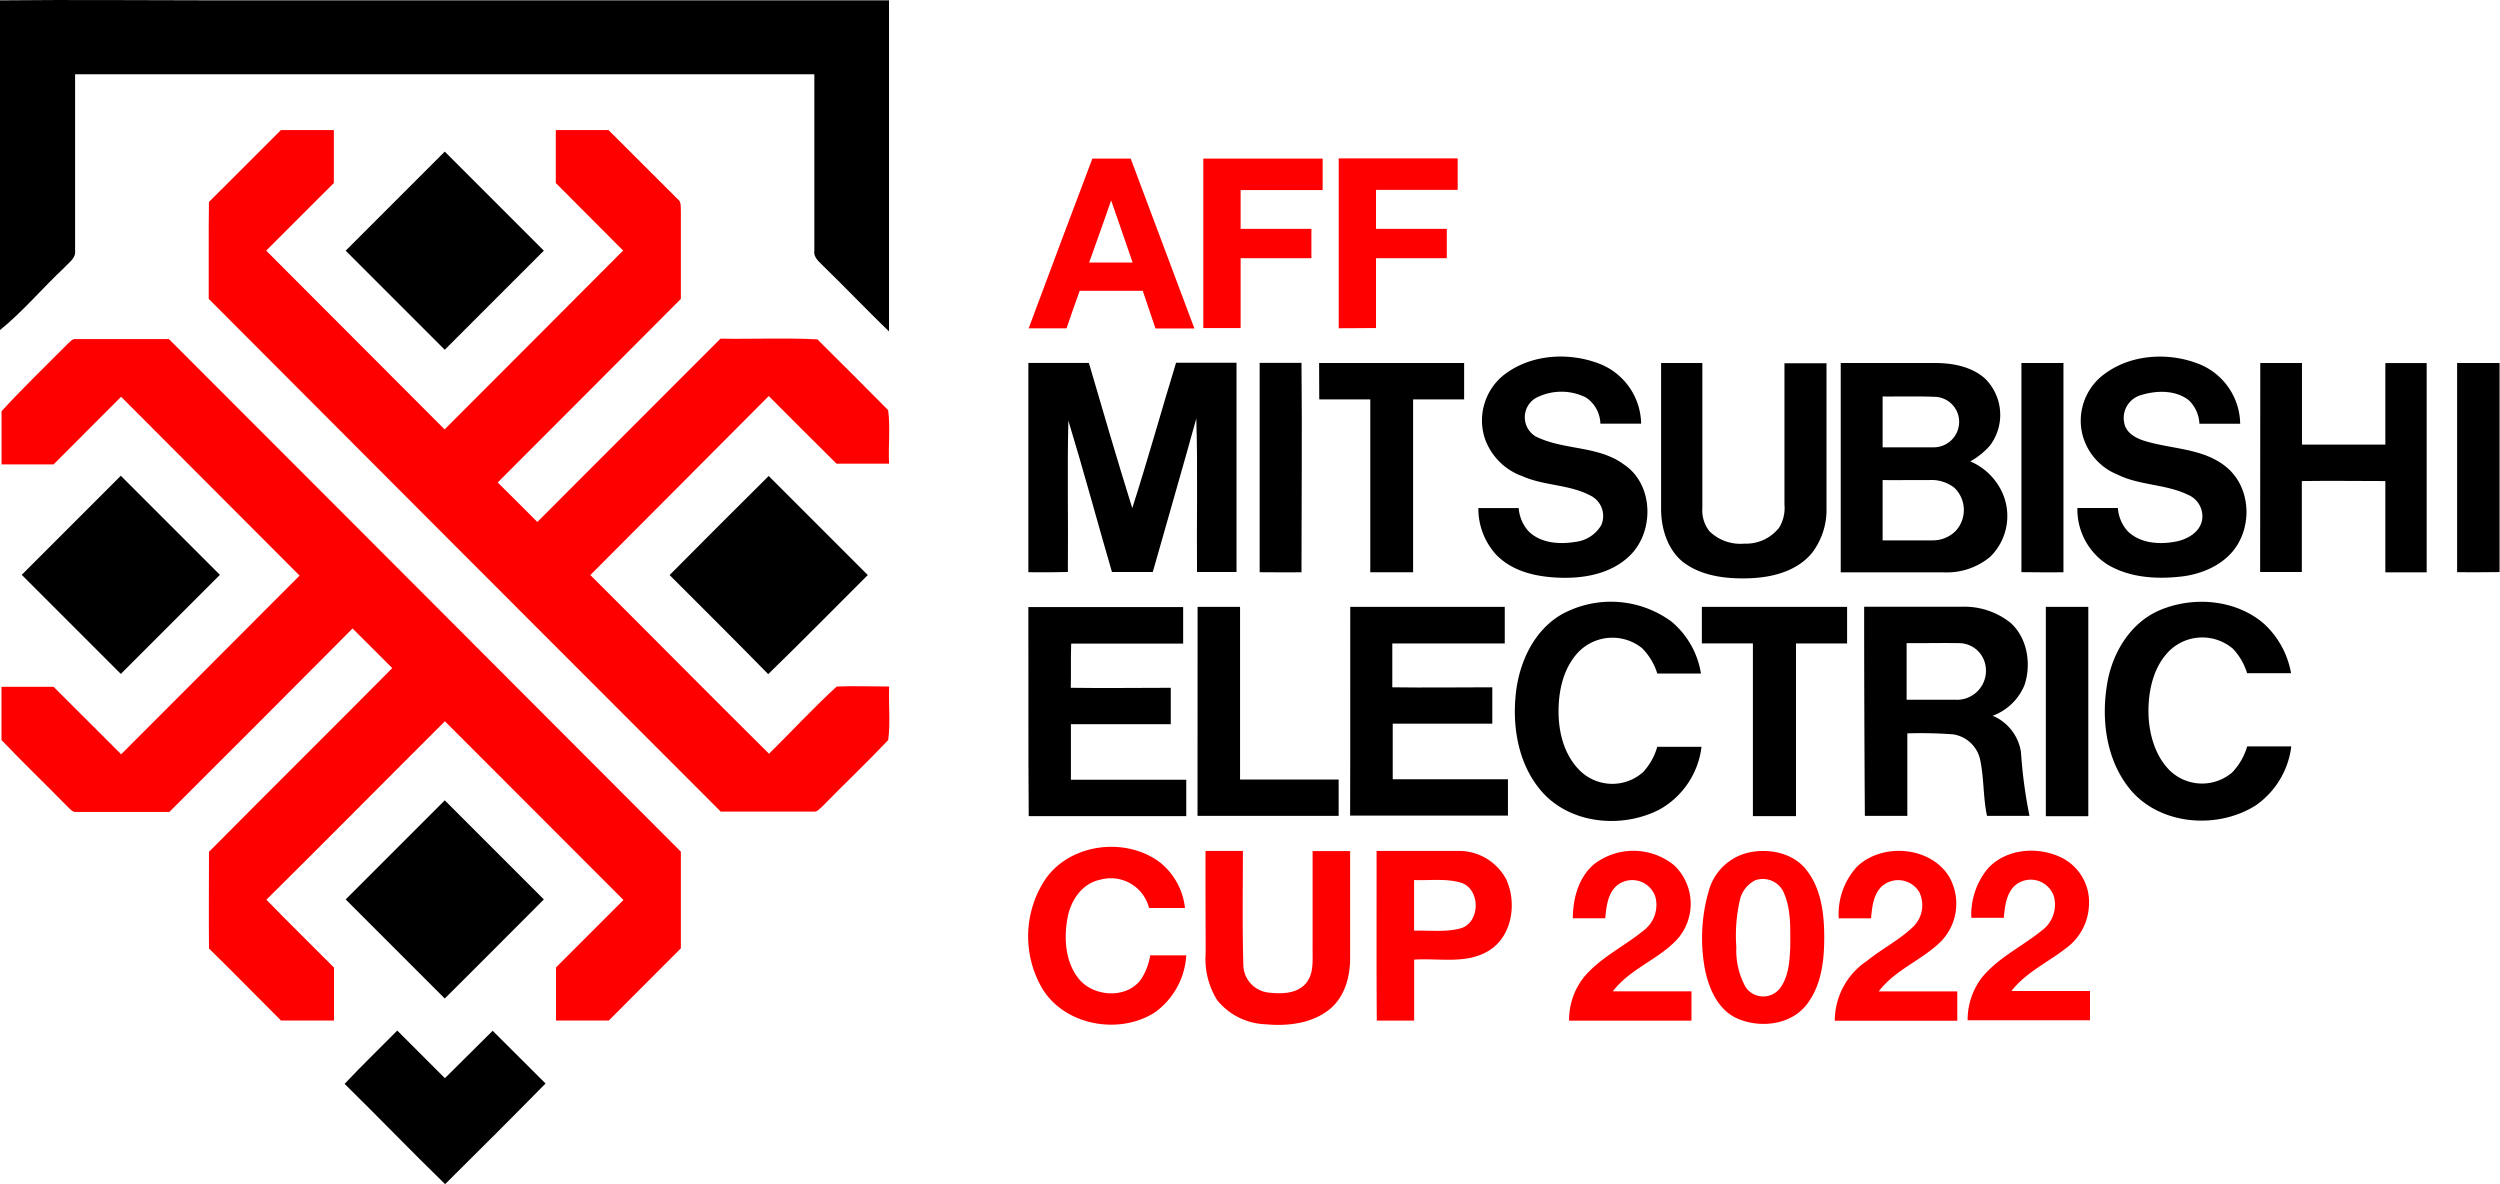 <svg id="Layer_1" data-name="Layer 1" xmlns="http://www.w3.org/2000/svg" viewBox="0 0 353.23 167.28"><title>2022 AFF Championship logo - Brandlogos.net</title><path d="M207.39,300.41c10.33-.11,20.66,0,31,0H333q0,23.39,0,46.78c-3.11-3-6.09-6.14-9.19-9.15-.59-.65-1.52-1.25-1.36-2.26q0-12.46,0-24.93H218q0,12.46,0,24.91c.14,1.1-.92,1.72-1.55,2.44-3.09,2.89-5.82,6.17-9.1,8.83Z" transform="translate(-207.39 -300.36)"/><path d="M256.23,335.78q7-7,14-14c4.67,4.68,9.36,9.34,14,14-4.66,4.68-9.36,9.33-14,14Q263.24,342.79,256.23,335.78Z" transform="translate(-207.39 -300.36)"/><path d="M419.64,353.53c3.83-3.16,9.48-3.52,14-1.67a9.27,9.27,0,0,1,5.63,8.36h-5.76a4.56,4.56,0,0,0-2.06-3.71,7.79,7.79,0,0,0-7.09.1,3.16,3.16,0,0,0,0,5.41c4,2,8.86,1.26,12.52,4,4.27,2.87,4.28,9.75.55,13.07-2.56,2.34-6.19,3-9.55,2.9s-6.74-.84-9.08-3.24a9.66,9.66,0,0,1-2.53-6.6h5.7a5.47,5.47,0,0,0,1.38,3.26c1.7,1.7,4.34,1.89,6.59,1.52a4.87,4.87,0,0,0,3.7-2.38,3.22,3.22,0,0,0-1.53-4.17c-3-1.59-6.57-1.37-9.65-2.75a8.69,8.69,0,0,1-5.31-5.43A8.23,8.23,0,0,1,419.64,353.53Z" transform="translate(-207.39 -300.36)"/><path d="M504.34,353.51c3.87-3.16,9.56-3.5,14.06-1.59a9.25,9.25,0,0,1,5.51,8.31h-5.76a4.91,4.91,0,0,0-1.49-3.31c-1.89-1.48-4.57-1.41-6.75-.74a3.36,3.36,0,0,0-2.39,3.9c.24,1.46,1.68,2.23,3,2.61,3.77,1.14,8.07,1,11.3,3.55s3.78,7.3,1.91,10.73c-1.53,2.85-4.72,4.38-7.82,4.81-3.64.46-7.61.26-10.82-1.7a9.25,9.25,0,0,1-4.18-7.94h5.72a5.44,5.44,0,0,0,1.42,3.31c1.82,1.74,4.58,1.88,6.92,1.4,1.58-.34,3.29-1.35,3.57-3.08a3.3,3.3,0,0,0-2-3.5c-3.15-1.53-6.84-1.3-10-2.87a8.31,8.31,0,0,1-5-6A8.18,8.18,0,0,1,504.34,353.51Z" transform="translate(-207.39 -300.36)"/><path d="M352.69,381.21c0-9.86,0-19.71,0-29.57,2.85,0,5.7,0,8.55,0,2,6.85,4,13.69,6.13,20.52,2.18-6.81,4.1-13.71,6.19-20.55h8.54q0,14.78,0,29.57h-5.58c-.07-7.23.12-14.47-.1-21.7-2,7.26-4.11,14.46-6.15,21.7h-5.77c-2.07-7.12-4-14.29-6.16-21.39-.17,7.13,0,14.26-.07,21.39C356.42,381.23,354.55,381.23,352.69,381.21Z" transform="translate(-207.39 -300.36)"/><path d="M385.37,381.21c0-9.86,0-19.72,0-29.58,2,0,3.94,0,5.91,0,.1,9.86,0,19.73,0,29.59C389.35,381.23,387.36,381.23,385.37,381.21Z" transform="translate(-207.39 -300.36)"/><path d="M393.77,351.65h20.49q0,2.57,0,5.14h-7.21q0,12.22,0,24.43H401q0-12.22,0-24.43h-7.21Q393.77,354.22,393.77,351.65Z" transform="translate(-207.39 -300.36)"/><path d="M442.09,372.1q0-10.22,0-20.45h5.83c0,6.82,0,13.65,0,20.47a4.78,4.78,0,0,0,1,3.3,6.24,6.24,0,0,0,4.94,1.75,5.93,5.93,0,0,0,4.91-2.26,5.3,5.3,0,0,0,.75-3.22q0-10,0-20h5.94q0,10.24,0,20.48a10,10,0,0,1-2,6.25c-2.08,2.61-5.57,3.51-8.77,3.64s-6.92-.24-9.6-2.37C442.91,377.86,442.06,374.87,442.09,372.1Z" transform="translate(-207.39 -300.36)"/><path d="M467.47,351.65h13.32c2.48,0,5.15.49,7.06,2.19a7.2,7.2,0,0,1,.7,9.48,10.49,10.49,0,0,1-2.77,2.23,8.75,8.75,0,0,1,4.27,3.91,8.06,8.06,0,0,1-1.47,9.58,9.58,9.58,0,0,1-6.55,2.19c-4.85,0-9.71,0-14.56,0Q467.47,366.44,467.47,351.65Zm5.92,4.73c0,2.39,0,4.79,0,7.18,2.44,0,4.88,0,7.33,0a3.59,3.59,0,0,0,3.43-3,3.53,3.53,0,0,0-3.33-4.13C478.35,356.33,475.87,356.4,473.39,356.38Zm0,11.8c0,2.85,0,5.69,0,8.53,2.33,0,4.66,0,7,0a4.56,4.56,0,0,0,3.3-1.31,4.36,4.36,0,0,0-.14-6.1,5.19,5.19,0,0,0-3.57-1.11C477.78,368.18,475.59,368.21,473.4,368.19Z" transform="translate(-207.39 -300.36)"/><path d="M493,381.2c0-9.85,0-19.7,0-29.55h5.94v29.57C496.95,381.22,495,381.24,493,381.2Z" transform="translate(-207.39 -300.36)"/><path d="M526.75,351.65h5.89c0,3.84,0,7.68,0,11.53h11.78q0-5.76,0-11.52h5.84v29.57h-5.84c0-4.3,0-8.6,0-12.9-3.93,0-7.87-.06-11.8,0,0,4.28,0,8.56,0,12.85h-5.89Q526.75,366.44,526.75,351.65Z" transform="translate(-207.39 -300.36)"/><path d="M554.56,381.21c0-9.86,0-19.71,0-29.56,2,0,4,0,6,0v29.54Q557.59,381.23,554.56,381.21Z" transform="translate(-207.39 -300.36)"/><path d="M224.46,367.58l14,14q-7,7-14,14l-14-14Q217.46,374.59,224.46,367.58Z" transform="translate(-207.39 -300.36)"/><path d="M302,381.61q7-7.05,14-14,7,7,14,14c-4.69,4.67-9.33,9.4-14.07,14C311.35,390.93,306.67,386.28,302,381.61Z" transform="translate(-207.39 -300.36)"/><path d="M428,387.19a14.44,14.44,0,0,1,15.56,1,12,12,0,0,1,4.16,7.33h-6.17a8.72,8.72,0,0,0-2.15-3.58,6.69,6.69,0,0,0-9,.56c-2.14,2.26-2.83,5.52-2.8,8.55s.89,6.16,3.11,8.28a6.54,6.54,0,0,0,8.84.12,8.91,8.91,0,0,0,2-3.57q3.12,0,6.25,0a11.76,11.76,0,0,1-5.92,8.85c-5.34,2.77-12.76,2.08-16.78-2.68-3.22-3.8-4.08-9.08-3.51-13.91C422.1,393.82,424.17,389.42,428,387.19Z" transform="translate(-207.39 -300.36)"/><path d="M512.33,386.67c4.77-2.12,10.9-1.67,14.93,1.81a12.42,12.42,0,0,1,3.84,7c-2.07,0-4.14,0-6.21,0a8.77,8.77,0,0,0-2-3.45,6.67,6.67,0,0,0-9,.3c-2.15,2.15-2.9,5.32-2.94,8.28s.77,6.38,3,8.6a6.56,6.56,0,0,0,8.82.3,8.94,8.94,0,0,0,2.13-3.69h6.23a11.89,11.89,0,0,1-5,8.32c-5.59,3.56-14.05,2.79-18.14-2.72-3.09-4.12-3.72-9.64-2.85-14.6C505.87,392.63,508.32,388.49,512.33,386.67Z" transform="translate(-207.39 -300.36)"/><path d="M352.69,386.13c7.29,0,14.58,0,21.87,0q0,2.58,0,5.17c-5.27,0-10.55,0-15.82,0-.08,2.08,0,4.16-.06,6.24,4.71.07,9.42,0,14.13,0v5.14H358.7q0,3.93,0,7.85H375q0,2.57,0,5.14c-7.42,0-14.84,0-22.26,0C352.66,405.84,352.72,396,352.69,386.13Z" transform="translate(-207.39 -300.36)"/><path d="M376.6,386.11c2,0,4,0,6,0,0,8.13,0,16.26,0,24.39h13.93c0,1.71,0,3.43,0,5.14q-10,0-19.94,0Q376.61,400.89,376.6,386.11Z" transform="translate(-207.39 -300.36)"/><path d="M398.17,386.11H420q0,2.58,0,5.17c-5.3,0-10.6,0-15.89,0,0,2.06,0,4.13,0,6.19,4.71.07,9.42,0,14.13,0v5.14H404.17q0,3.93,0,7.85h16.28q0,2.57,0,5.14c-7.43,0-14.87,0-22.3,0C398.19,405.81,398.15,396,398.17,386.11Z" transform="translate(-207.39 -300.36)"/><path d="M447.85,386.11h20.52v5.17c-2.41,0-4.81,0-7.22,0,0,8.13,0,16.26,0,24.39h-6.09q0-12.2,0-24.4h-7.21Q447.85,388.69,447.85,386.11Z" transform="translate(-207.39 -300.36)"/><path d="M470.78,386.09h13.73a10.47,10.47,0,0,1,6.92,2.24c2.43,2.15,3,5.87,2,8.84a7.76,7.76,0,0,1-4.49,4.32,6.67,6.67,0,0,1,4,5.15,67.58,67.58,0,0,0,1.2,9h-6c-.57-2.66-.41-5.42-1-8.07a4.61,4.61,0,0,0-3.77-3.45,60.7,60.7,0,0,0-6.49-.14q0,5.83,0,11.66h-6Q470.78,400.87,470.78,386.09Zm6,5.14q0,4,0,8h6.92a4.1,4.1,0,0,0,4.23-4.8,3.81,3.81,0,0,0-3.79-3.2C481.68,391.19,479.23,391.25,476.78,391.23Z" transform="translate(-207.39 -300.36)"/><path d="M496.45,386.11h6q0,14.78,0,29.57h-6Q496.45,400.9,496.45,386.11Z" transform="translate(-207.39 -300.36)"/><path d="M256.23,427.44c4.68-4.67,9.34-9.36,14-14,4.69,4.66,9.33,9.36,14,14-4.68,4.67-9.32,9.37-14,14Z" transform="translate(-207.39 -300.36)"/><path d="M256.08,453.5c2.42-2.57,4.94-5,7.44-7.53l6.73,6.73L277,446c2.5,2.47,5,5,7.47,7.45-4.69,4.78-9.44,9.51-14.19,14.22h0C265.47,463,260.84,458.17,256.08,453.5Z" transform="translate(-207.39 -300.36)"/><path d="M236.91,328.9c3.4-3.38,6.78-6.78,10.17-10.16h7.48v7.48L245,335.77c8.39,8.44,16.83,16.83,25.21,25.26,8.4-8.43,16.83-16.82,25.22-25.27q-4.76-4.76-9.51-9.54,0-3.74,0-7.48h7.45q4.87,4.86,9.74,9.72c.62.43.43,1.23.48,1.87,0,4.09,0,8.17,0,12.26q-12.94,13-25.88,25.94c1.89,1.84,3.73,3.72,5.6,5.58,8.64-8.62,17.24-17.28,25.88-25.9,4.56.08,9.15-.14,13.69.1q5.05,5,10,10c.32,2.47,0,5,.13,7.56-2.48,0-5,0-7.43,0-3.21-3.16-6.38-6.36-9.57-9.55Q303.39,369,290.8,381.61c8.43,8.4,16.8,16.88,25.25,25.25,3.19-3.16,6.25-6.47,9.56-9.5,2.47-.1,4.94,0,7.41,0-.1,2.51.19,5.08-.13,7.56-3,3.18-6.24,6.24-9.32,9.39-.36.28-.67.79-1.19.72-4.39,0-8.77,0-13.16,0Q273,378.81,236.88,342.59C236.9,338,236.85,333.46,236.91,328.9Z" transform="translate(-207.39 -300.36)" style="fill:red"/><path d="M361.73,322.77h5.42l9,24h-5.5l-1.8-5.32h-8.91c-.63,1.76-1.26,3.52-1.85,5.3-1.79,0-3.57,0-5.36,0Q357.2,334.75,361.73,322.77Zm2.66,5.88c-1,2.94-2.08,5.87-3.11,8.8h6.14C366.4,334.52,365.41,331.58,364.38,328.66Z" transform="translate(-207.39 -300.36)" style="fill:red"/><path d="M377.41,322.77h16.86q0,2.22,0,4.44c-3.86,0-7.73,0-11.59,0,0,1.83,0,3.66,0,5.49h10v4.14h-10c0,3.29,0,6.58,0,9.87h-5.27Q377.4,334.76,377.41,322.77Z" transform="translate(-207.39 -300.36)" style="fill:red"/><path d="M396.54,346.74c0-8,0-16,0-24,5.6,0,11.2,0,16.81,0,0,1.48,0,3,0,4.45H401.81q0,2.75,0,5.51h10v4.14h-10v9.87Z" transform="translate(-207.39 -300.36)" style="fill:red"/><path d="M216.9,349c.36-.32.69-.81,1.24-.73,4.38,0,8.75,0,13.12,0q36.18,36.2,72.33,72.43c0,4.55,0,9.1,0,13.65-3.41,3.38-6.77,6.81-10.18,10.2h-7.46c0-2.5,0-5,0-7.5q4.75-4.78,9.53-9.53c-8.42-8.4-16.8-16.85-25.23-25.25-8.42,8.39-16.77,16.85-25.22,25.21,3.14,3.24,6.37,6.39,9.55,9.59,0,2.49,0,5,0,7.48h-7.49c-3.4-3.38-6.74-6.82-10.17-10.17-.05-4.56,0-9.12,0-13.67,8.61-8.67,17.28-17.27,25.89-25.95-1.87-1.87-3.73-3.75-5.61-5.6q-12.92,13-25.88,25.92c-4.38,0-8.76,0-13.14,0-.55.08-.87-.42-1.23-.73-3.09-3.16-6.29-6.22-9.35-9.43,0-2.51,0-5,0-7.52,2.45,0,4.91,0,7.36,0,3.19,3.17,6.36,6.37,9.55,9.54q12.59-12.63,25.21-25.25c-8.39-8.44-16.83-16.83-25.22-25.27-3.19,3.18-6.35,6.38-9.54,9.56-2.45,0-4.9,0-7.35,0,0-2.51,0-5,0-7.52C210.62,355.17,213.81,352.12,216.9,349Z" transform="translate(-207.39 -300.36)" style="fill:red"/><path d="M355.07,424.62c3.52-5.14,11.51-6.09,16.34-2.31a9.61,9.61,0,0,1,3.41,6.34c-1.69,0-3.38,0-5.08,0a5.56,5.56,0,0,0-6.87-4c-2.61.51-4.26,3-4.67,5.53-.51,2.91-.27,6.26,1.72,8.6,2.14,2.48,6.77,2.71,8.73-.11a8.62,8.62,0,0,0,1.25-3.33H375a10.69,10.69,0,0,1-4.49,8.1c-5.08,3.2-12.78,1.79-15.91-3.5A14.6,14.6,0,0,1,355.07,424.62Z" transform="translate(-207.39 -300.36)" style="fill:red"/><path d="M377.72,420.59H383c0,5.32-.09,10.65.06,16a4,4,0,0,0,3.46,4c1.77.21,3.92.24,5.25-1.14s1.05-3.5,1.08-5.29c0-4.52,0-9,0-13.55h5.3c0,5.05,0,10.11,0,15.17,0,2.52-.71,5.24-2.68,7-2.53,2.2-6.1,2.6-9.31,2.3a9.21,9.21,0,0,1-6.78-3.39,11,11,0,0,1-1.64-6.66C377.73,430.18,377.71,425.38,377.72,420.59Z" transform="translate(-207.39 -300.36)" style="fill:red"/><path d="M401.89,420.59c3.82,0,7.64,0,11.47,0a7.55,7.55,0,0,1,6.87,4.06c1.52,3.36.81,8.06-2.53,10.06-3.16,1.92-7,1-10.5,1.24,0,2.87,0,5.74,0,8.61-1.76,0-3.52,0-5.28,0C401.86,436.6,401.9,428.59,401.89,420.59Zm5.3,4.11v7.16c2.17-.07,4.4.24,6.53-.32,2.89-.78,2.91-5.68,0-6.49C411.62,424.46,409.37,424.79,407.19,424.7Z" transform="translate(-207.39 -300.36)" style="fill:red"/><path d="M432.66,422.43a9.13,9.13,0,0,1,11.27.18,7.53,7.53,0,0,1,.34,10.57c-2.67,2.8-6.61,4.1-9,7.25,3.7,0,7.4,0,11.11,0v4.14c-5.77,0-11.53,0-17.29,0a9.7,9.7,0,0,1,2.13-6.19c2.32-2.75,5.66-4.3,8.4-6.55a4.53,4.53,0,0,0,1.68-4.69,3.44,3.44,0,0,0-5.53-1.6c-1.25,1.16-1.42,3-1.57,4.56h-4.58C429.63,427.3,430.43,424.29,432.66,422.43Z" transform="translate(-207.39 -300.36)" style="fill:red"/><path d="M454.54,420.8c2.87-.6,6.26.09,8.12,2.52,2.1,2.7,2.49,6.28,2.48,9.59s-.42,6.64-2.4,9.28c-2.23,3-6.6,3.49-9.86,2.09-2.69-1.19-4-4.1-4.57-6.85a23.93,23.93,0,0,1,.51-11.18A7.61,7.61,0,0,1,454.54,420.8Zm.73,4a4.15,4.15,0,0,0-2.08,2.85,22.63,22.63,0,0,0-.47,6.54,10.78,10.78,0,0,0,1.3,5.62,3,3,0,0,0,4.9.14c1.21-1.67,1.33-3.82,1.42-5.8,0-2.56.14-5.24-.9-7.63A3.23,3.23,0,0,0,455.27,424.78Z" transform="translate(-207.39 -300.36)" style="fill:red"/><path d="M469.81,422.77c3.53-3.31,10.1-2.85,12.85,1.25a7.66,7.66,0,0,1-1,9.33c-2.68,2.68-6.5,4-8.82,7.09,3.7,0,7.4,0,11.1,0,0,1.38,0,2.76,0,4.14H466.63a10.19,10.19,0,0,1,4.54-8.45c2.14-1.74,4.69-3,6.64-4.93a4.25,4.25,0,0,0,.76-4.79,3.48,3.48,0,0,0-5.39-.73c-1.13,1.17-1.28,2.89-1.43,4.43h-4.56A9.9,9.9,0,0,1,469.81,422.77Z" transform="translate(-207.39 -300.36)" style="fill:red"/><path d="M488.32,423c2.62-2.78,7.15-3.1,10.45-1.41a7,7,0,0,1,3.77,6.71,7.85,7.85,0,0,1-3.3,6.08c-2.57,2-5.64,3.4-7.65,6,3.7,0,7.4,0,11.1,0v4.14c-5.77,0-11.53,0-17.29,0a9.77,9.77,0,0,1,2.13-6.18c2.31-2.74,5.63-4.29,8.37-6.52a4.53,4.53,0,0,0,1.7-4.77,3.44,3.44,0,0,0-5.53-1.56c-1.24,1.17-1.41,3-1.56,4.55h-4.59A10.22,10.22,0,0,1,488.32,423Z" transform="translate(-207.39 -300.36)" style="fill:red"/></svg>
